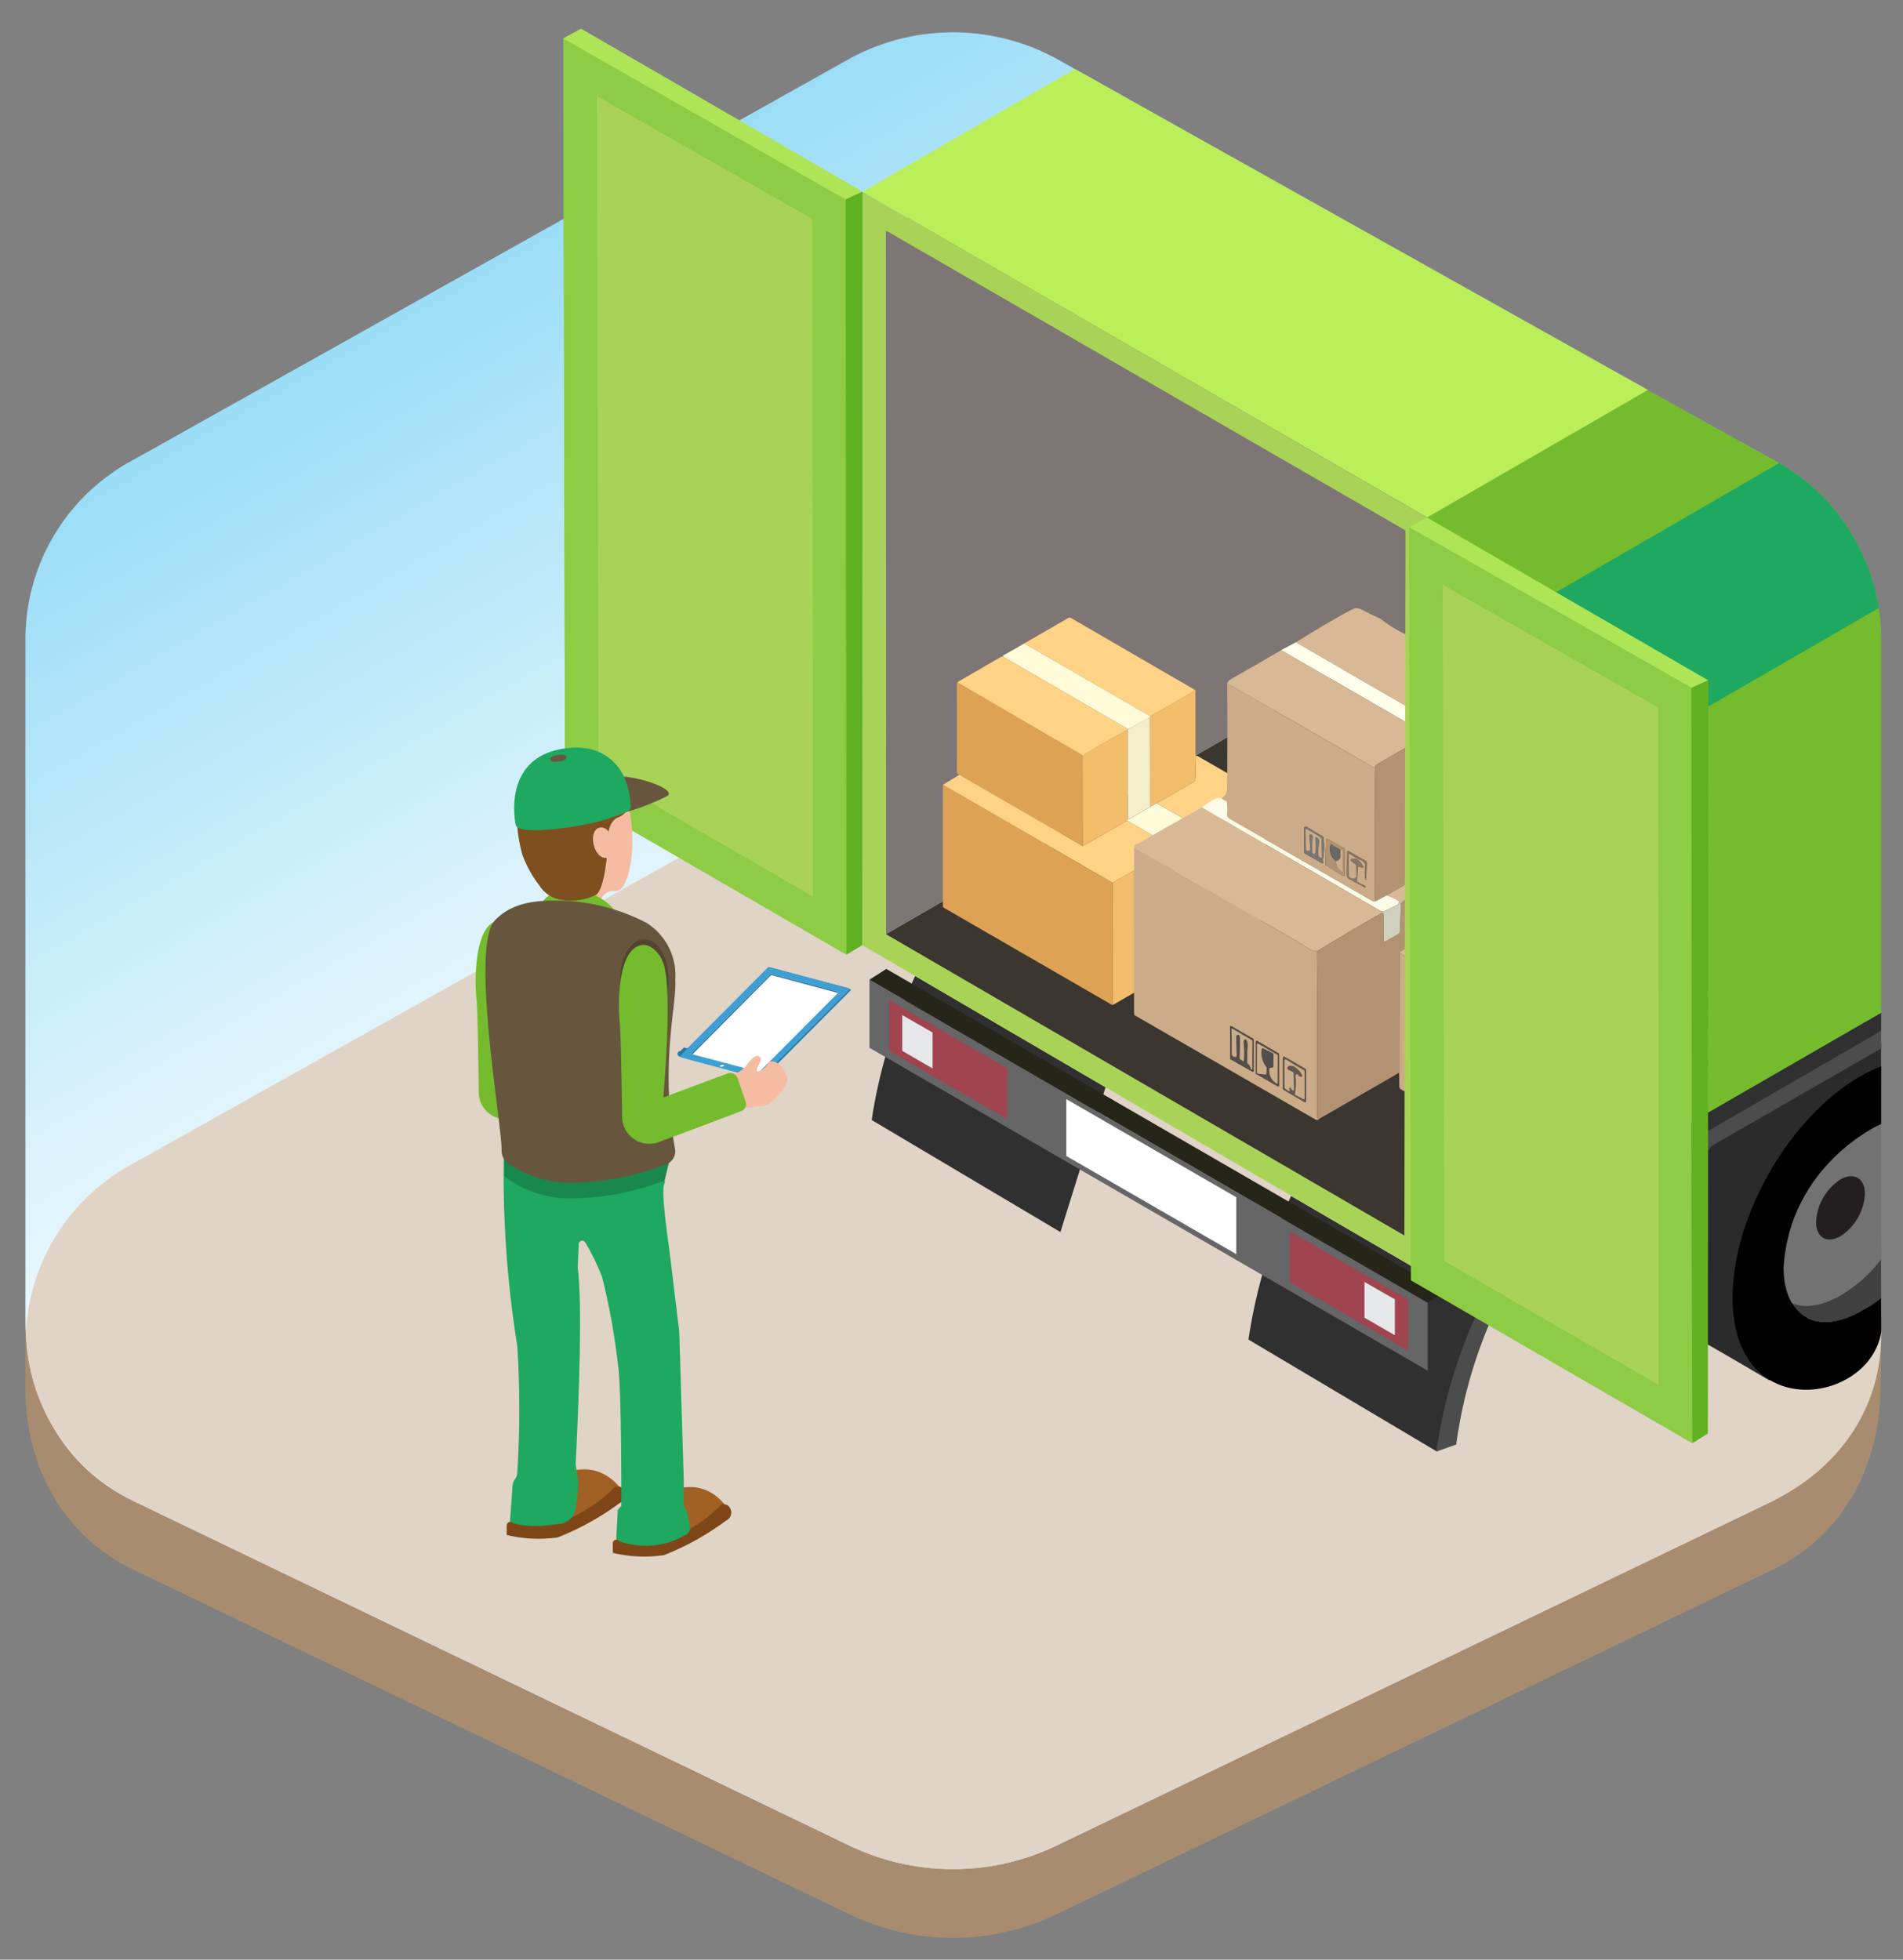 <?xml version="1.0" encoding="UTF-8" standalone="no"?>
<svg
   viewBox="37 34 134 138"
   version="1.1"
   id="svg404"
   sodipodi:docname="hex-forwarder.svg"
   inkscape:version="1.3 (0e150ed6c4, 2023-07-21)"
   inkscape:export-filename="hex-forwarder.png"
   inkscape:export-xdpi="100"
   inkscape:export-ydpi="100"
   xmlns:inkscape="http://www.inkscape.org/namespaces/inkscape"
   xmlns:sodipodi="http://sodipodi.sourceforge.net/DTD/sodipodi-0.dtd"
   xmlns="http://www.w3.org/2000/svg"
   xmlns:svg="http://www.w3.org/2000/svg">
  <rect x="37" y="34" width="134" height="138" fill="#808080" stroke="none"/>
  <defs
     id="defs404" />
  <sodipodi:namedview
     id="namedview404"
     pagecolor="#ffffff"
     bordercolor="#000000"
     borderopacity="0.25"
     inkscape:showpageshadow="2"
     inkscape:pageopacity="0.0"
     inkscape:pagecheckerboard="0"
     inkscape:deskcolor="#d1d1d1"
     showguides="true"
     inkscape:zoom="5.6568543"
     inkscape:cx="97.757512"
     inkscape:cy="89.802561"
     inkscape:window-width="1465"
     inkscape:window-height="952"
     inkscape:window-x="133"
     inkscape:window-y="58"
     inkscape:window-maximized="0"
     inkscape:current-layer="svg404">
    <sodipodi:guide
       position="132.232,66.549"
       orientation="0.5,-0.866"
       id="guide404"
       inkscape:locked="false" />
    <sodipodi:guide
       position="62.36,72.21"
       orientation="0.5,-0.866"
       id="guide405"
       inkscape:label=""
       inkscape:locked="false"
       inkscape:color="rgb(0,134,229)" />
    <sodipodi:guide
       position="62.36,121.78"
       orientation="0.5,-0.866"
       id="guide406"
       inkscape:label=""
       inkscape:locked="false"
       inkscape:color="rgb(0,134,229)" />
    <sodipodi:guide
       position="132.46,92.86"
       orientation="1,0"
       id="guide407"
       inkscape:locked="false" />
  </sodipodi:namedview>
  <style
     id="style1">.cls-1,.cls-2{fill:#3090cf;}.cls-3{fill:#fff;}.cls-4{fill:#a88c6f;}.cls-5{fill:url(#169);}.cls-6{fill:#e0d4c6;} .cls-7{fill:#2b2b2b;} .cls-8{fill:#404041;} .cls-9{fill:#727272;} .cls-10{fill:#231f20;} .cls-11{fill:#303030;} .cls-12{fill:#4c4c4c;}.cls-130{fill:#a9d357;}.cls-131{fill:#d8d7c7;}.cls-132{fill:#a09887;}.cls-133{fill:#a0444f;}.cls-134{fill:#e6e7e8;}.cls-135{fill:#8dcc44;}.cls-136{fill:#aee557;}.cls-137{fill:#61b222;} .cls-177{fill:#7c9c41;}.cls-178{fill:#74bc2e;}.cls-179{fill:#1ea860;} .cls-185{fill:none;}.cls-186{fill:#2d759c;}.cls-187{fill:#3da0d5;}.cls-188{fill:#5d3b16;}.cls-189{fill:#eda536;}.cls-190{fill:#db8e2b;}.cls-191{fill:#f6bca1;}.cls-192{fill:#7e4f1f;}.cls-193{fill:#7e4616;}.cls-194{fill:#a16024;}.cls-195{fill:#18884d;}.cls-196{fill:#67563d;}.cls-197{fill:#524431;}.cls-198{fill:#bbef59;}</style>
  <linearGradient
     id="169"
     x1="73.76"
     y1="50.58"
     x2="134.38"
     y2="155.59"
     gradientUnits="userSpaceOnUse">
    <stop
       offset="0"
       stop-color="#d4eff8"
       id="stop1" />
    <stop
       offset="0"
       stop-color="#9addf7"
       id="stop2" />
    <stop
       offset="0.49"
       stop-color="#fbfdfe"
       id="stop3" />
    <stop
       offset="1"
       stop-color="#fefefe"
       id="stop4" />
  </linearGradient>
  <path
     class="cls-4"
     d="m 169.46,128.443 -0.04,3.337 c -0.065,5.41 -2.59,10.35 -7.58,12.75 l -50.15,24.13 c -4.771,2.405 -10.399,2.405 -15.17,0 l -50.14,-24.13 c -5,-2.4 -7.59,-7.34 -7.59,-12.75 v -4.84 c 0,5.41 2.6,10.35 7.59,12.75 l 50.14,24.13 c 4.772,2.4 10.398,2.4 15.17,0 l 50.15,-24.13 c 3.07,-3.101 3.01,-7.521 7.62,-11.247 z"
     id="path4"
     sodipodi:nodetypes="csccccscccccc" />
  <path
     class="cls-5"
     d="m 111.69,38.3 50.15,28.09 c 4.706,2.505 7.627,7.419 7.58,12.75 l -1.42,51.44 c -0.069,2.491 -1.554,6.56 -6.16,9.11 l -50.15,24.13 c -4.772,2.4 -10.398,2.4 -15.17,0 l -50.14,-24.13 c -5,-2.4 -7.59,-7.34 -7.59,-12.75 v -47.8 c -0.048,-5.333 2.879,-10.249 7.59,-12.75 l 50.14,-28.09 c 2.28,-1.311 4.815,-1.985 7.357,-2.023 2.694,-0.04 5.396,0.634 7.813,2.023 z"
     id="path5"
     sodipodi:nodetypes="cccsccccscccsc" />
  <path
     class="cls-6"
     d="m 169.46,128.328 c -0.111,5.056 -3.085,9.123 -7.62,11.362 l -50.15,24.13 c -4.772,2.4 -10.398,2.4 -15.17,0 l -50.14,-24.13 c -4.54,-2.233 -7.456,-6.812 -7.56,-11.87 0.255,-5.017 3.125,-9.531 7.56,-11.89 l 50.14,-28.09 c 4.696,-2.7 10.474,-2.7 15.17,0 l 50.15,28.09 c 4.389,2.339 6.95,9.557 7.62,11.893 z"
     id="path6"
     sodipodi:nodetypes="cccccccccccc" />
  <path
     class="cls-11"
     d="m 159.524,65.082 -60.164,34.708 39.571,23.144 30.368,-17.521 z"
     id="path12-0"
     style="fill:#3b3630;fill-opacity:1"
     sodipodi:nodetypes="ccccc" />
  <path
     class="cls-7"
     d="m 169.46,107.415 -0.6,-1.385 c -1.65,-1.19 -4.05,-1.14 -6.73,0.4 -5,2.87 -9,9.85 -9,15.59 0,2.9 1,4.94 2.7,5.86 1.7,0.92 5.75,3.32 5.75,3.32 l 7.84,-13.12 z"
     id="path7"
     sodipodi:nodetypes="cccssccc" />
  <path
     class="cls-11"
     d="m 115.918,40.668 -16.558,9.552 0.017,49.56 60.148,-34.698 z"
     id="path12-0-9"
     style="fill:#7e7575;fill-opacity:1"
     sodipodi:nodetypes="ccccc" />
  <path
     class="cls-8"
     d="m 169.42,113.166 c -3.162,2.064 -6.622,6.333 -6.83,10.104 0,3.42 2.4,4.81 5.36,3.1 0.519,-0.305 1.065,-0.562 1.51,-0.968 z"
     id="path8"
     sodipodi:nodetypes="ccccc" />
  <path
     class="cls-9"
     d="m 169.46,112.259 c -0.992,-0.085 -2.023,0.062 -2.86,0.601 -3.164,2.061 -5.156,5.509 -5.36,9.28 0,3.42 2.4,4.8 5.36,3.09 1.098,-0.665 2.096,-1.519 2.86,-2.55 z"
     id="path9"
     sodipodi:nodetypes="cccccc" />
  <path
     d="m 169.46,125.402 c -0.451,0.413 -0.984,0.657 -1.51,0.968 -3,1.7 -5.36,0.32 -5.36,-3.1 0.421,-7.155 6.67,-10.065 6.87,-10.119 v -4.055 c -0.507,0.192 -0.988,0.426 -1.46,0.693 -5,2.88 -9,9.85 -9,15.59 0,8.979 9.645,7.483 10.46,2.443 0.015,-0.832 -0.024,-2.006 -3e-5,-2.422 z"
     id="path10"
     sodipodi:nodetypes="ccccccsccc" />
  <path
     class="cls-10"
     d="M168.32,118.05a3.8,3.8,0,0,1-1.72,3c-.95.54-1.72.1-1.72-1a3.8,3.8,0,0,1,1.72-3C167.55,116.51,168.32,117,168.32,118.05Z"
     id="path11" />
  <path
     class="cls-11"
     d="m 101.436,102.727 c -1.47,3.212 -2.536,6.648 -3.056,10.143 l 13.29,7.89 3.179,-10.194 z"
     id="path12"
     sodipodi:nodetypes="ccccc" />
  <g
     id="g116"
     inkscape:label="cargo"
     transform="matrix(0.071,0,0,0.071,78.695,29.515)">
    <path
       fill="#ffd285"
       d="m 597.108,747.004 q -0.481,1.742 -0.981,2.053 -10.335,6.189 -42.671,24.455 l -124.948,-72.143 43.382,-25.086 q 1.652,-0.961 3.305,0 z"
       id="path99"
       style="stroke-width:1.001" />
    <path
       fill="#fffbd8"
       d="m 428.508,701.369 124.948,72.143 q -0.731,2.884 -0.31,0.991 l -20.429,11.346 a 1.482,1.442 29.1 0 1 -0.741,0.2 l -0.921,0.02 -123.717,-71.792 q 0.3,-1.031 0.771,-1.292 10.685,-5.838 20.399,-11.617 z"
       id="path100"
       style="stroke-width:1.001" />
    <path
       fill="#ffd285"
       d="m 407.337,714.277 123.717,71.792 q 0.25,1.072 0.07,2.073 0.04,-0.761 -0.541,-0.901 -0.34,-0.08 -0.841,0.2 -21.981,12.408 -43.272,25.026 l -124.167,-72.323 q 0.401,-0.681 1.342,-1.222 32.416,-18.927 41.549,-24.104 0.751,-0.421 2.143,-0.541 z"
       id="path101"
       style="stroke-width:1.001" />
    <path
       fill="#dda254"
       d="m 362.303,740.144 124.167,72.323 0.04,89.758 -122.305,-70.611 q -2.443,-0.991 -2.443,-2.694 -0.01,-43.833 -0.11,-87.665 0,-0.401 0.18,-0.631 0.17,-0.22 0.471,-0.481 z"
       id="path102"
       style="stroke-width:1.001" />
    <path
       fill="#f4bd6b"
       d="m 597.108,747.004 q 1.242,0.35 1.242,1.552 0.05,30.984 0.02,61.958 c 0,0.831 0.34,1.682 0.661,2.403 q -1.052,1.362 -0.951,2.994 0.601,10.385 0.05,20.439 a 2.654,2.654 0 0 1 -1.332,2.173 l -36.963,21.3 -6.479,3.695 -0.21,-89.017 q -0.421,1.893 0.31,-0.991 32.336,-18.266 42.671,-24.455 0.501,-0.31 0.981,-2.053 z"
       id="path103"
       style="stroke-width:1.001" />
    <path
       fill="#f2eecb"
       d="m 553.145,774.503 0.21,89.017 q -8.672,4.917 -18.566,10.825 c -1.222,0.721 -2.504,0.821 -3.705,1.552 l 0.04,-87.755 q 0.18,-1.001 -0.07,-2.073 l 0.921,-0.02 a 1.482,1.442 29.1 0 0 0.741,-0.2 z"
       id="path104"
       style="stroke-width:1.001" />
    <path
       fill="#f4bd6b"
       d="m 531.124,788.142 -0.04,87.755 -0.431,1.182 -44.143,25.146 -0.04,-89.758 q 21.29,-12.618 43.272,-25.026 0.501,-0.28 0.841,-0.2 0.581,0.14 0.541,0.901 z"
       id="path105"
       style="stroke-width:1.001" />
    <path
       fill="#ffd285"
       d="m 599.031,812.918 q 0.991,-0.18 1.322,0.01 42.491,24.385 64.402,37.173 0.761,0.451 1.492,1.332 c -0.801,0.701 -1.132,1.442 -2.063,1.963 q -27.76,15.722 -55.319,31.815 -0.681,0.401 -2.373,2.103 -0.31,-0.901 -0.751,-1.162 -15.212,-8.923 -45.906,-26.328 l 36.963,-21.3 a 2.654,2.654 0 0 0 1.332,-2.173 q 0.551,-10.054 -0.05,-20.439 -0.1,-1.632 0.951,-2.994 z"
       id="path106"
       style="stroke-width:1.001" />
    <path
       fill="#ffd285"
       d="m 364.206,831.614 122.305,70.611 44.143,-25.146 45.815,26.458 0.08,0.961 q -0.761,-0.361 -1.222,0.05 -0.741,0.641 -0.741,0.641 l -58.463,33.578 -168.25,-97.219 z"
       id="path107"
       style="stroke-width:1.001" />
    <path
       fill="#dda254"
       d="m 347.873,841.549 168.25,97.219 q 0.11,72.954 -0.12,96.448 -0.14,14.821 0.701,24.535 -0.21,0.07 -0.801,0.04 -0.381,-0.02 -0.741,-0.22 -82.598,-47.718 -166.207,-95.987 a 2.223,2.203 15.1 0 1 -1.112,-1.913 z"
       id="path108"
       style="stroke-width:1.001" />
    <path
       fill="#f4bd6b"
       d="m 666.247,851.433 q 0.511,0.381 0.511,0.771 -0.06,60.096 0.03,119.741 a 2.033,2.043 74.9 0 1 -1.021,1.763 l -59.515,34.359 -0.01,-120.091 q -0.16,-0.09 0.25,-0.661 1.692,-1.702 2.373,-2.103 27.559,-16.093 55.319,-31.815 c 0.931,-0.521 1.262,-1.262 2.063,-1.963 z"
       id="path109"
       style="stroke-width:1.001" />
    <path
       fill="#fffbd8"
       d="m 559.835,859.825 q 30.694,17.405 45.906,26.328 0.441,0.26 0.751,1.162 -0.411,0.571 -0.25,0.661 c -0.751,-0.16 -1.212,-0.28 -1.923,0.11 q -13.259,7.35 -26.298,15.102 -0.411,0.25 -0.891,0.2 -0.361,-0.03 -0.661,0.15 l -45.815,-26.458 0.431,-1.182 c 1.202,-0.731 2.484,-0.831 3.705,-1.552 q 9.894,-5.908 18.566,-10.825 z"
       id="path110"
       style="stroke-width:1.001" />
    <path
       fill="#f2eecb"
       d="m 606.241,887.975 0.01,120.091 -29.222,16.824 q -0.521,-1.702 -0.521,-2.954 0.23,-58.734 0.04,-117.438 l -0.08,-0.961 q 0.3,-0.18 0.661,-0.15 0.481,0.05 0.891,-0.2 13.039,-7.751 26.298,-15.102 c 0.711,-0.391 1.172,-0.27 1.923,-0.11 z"
       id="path111"
       style="stroke-width:1.001" />
    <path
       fill="#f4bd6b"
       d="m 576.549,904.498 q 0.19,58.704 -0.04,117.438 0,1.252 0.521,2.954 l -60.326,34.86 q -0.841,-9.714 -0.701,-24.535 0.23,-23.494 0.12,-96.448 l 58.463,-33.578 q 0,0 0.741,-0.641 0.461,-0.411 1.222,-0.05 z"
       id="path112"
       style="stroke-width:1.001" />
  </g>
  <g
     id="g2-4"
     inkscape:label="4boxes"
     transform="matrix(0.131,0,0,0.131,62.289,-8.634)">
    <path
       fill="#d9b895"
       d="m 544.551,655.979 4.6,2.2 q 7,5.47 14.52,8.76 0.14,0.06 0.24,-0.06 0.24,-0.28 0.05,-0.21 l 0.12,0.41 q 0.11,0.38 0.45,0.57 10.91,6.2 21.8,12.57 c 2,1.17 3.04,1.04 4.86,-0.22 a 0.93,0.93 0 0 1 0.98,-0.03 l 97.37,56.23 q -1.22,-0.48 -1.65,0.67 -0.18,0.49 -0.64,0.75 -18.85,10.85 -37.65,21.78 -0.93,0.54 -1.23,1.47 -0.16,-1.06 -0.68,-1.18 l -32.18,-18.49 0.05,-42.16 q 0.01,-2.25 -1.93,-1.12 -14.84,8.63 -30.59,17.71 c -0.6,0.35 -0.89,0.95 -1.04,1.57 l -0.25,-1.27 -78.29,-45.19 q 21.58,-13.35 31.17,-18.12 c 2.61,-1.3 7.24,2.35 9.92,3.36 z"
       id="path306-9" />
    <path
       fill="#fefeeb"
       d="m 503.461,670.739 78.29,45.19 q -2.93,2.95 -7.43,4.48 l -78.71,-45.47 z"
       id="path310-7" />
    <path
       fill="#d9b895"
       d="m 495.611,674.939 78.71,45.47 q 0.06,0.74 0.25,0.72 -0.78,-0.18 -1.2,0.06 -13.2,7.49 -26.28,15.17 -0.98,0.57 -1.13,2.03 l -79.39,-45.73 q 0.89,-1.48 2.11,-2.17 13.73,-7.79 26.93,-15.55 z"
       id="path312-7" />
    <path
       fill="#ccab88"
       d="m 466.571,692.659 79.39,45.73 0.16,70.5 q 0,0.54 0.53,0.64 0.31,0.06 0.69,-0.05 c -0.8,0.6 -1.81,0.8 -2.76,0.25 q -37.56,-21.64 -75.16,-43.2 c -1.9,-1.09 -3.06,-1.46 -2.9,-3.62 q 0.23,-2.96 -0.03,-5.97 -0.05,-0.52 -0.5,-0.77 l -2.53,-1.42 q 3.04,-2.11 3.07,-5.34 0.27,-28.11 0.04,-56.75 z m 51.5,94.58 q 1,-5.64 0.23,-11.52 -0.06,-0.49 -0.49,-0.74 l -8.49,-5.07 a 0.93,0.93 0 0 0 -1.41,0.81 l 0.1,12.77 a 0.91,0.91 0 0 0 0.46,0.79 l 8.81,5.05 q 1.12,0.64 0.89,-0.63 l -0.1,-0.58 q -0.08,-0.44 0,-0.88 z m 10.9,9.06 a 0.52,0.52 0 0 0 0.8,-0.44 l 0.12,-13.85 a 0.52,0.52 0 0 0 -0.27,-0.46 l -9.1,-5.13 a 0.52,0.52 0 0 0 -0.77,0.45 l -0.31,13.18 a 0.52,0.52 0 0 0 0.24,0.46 z m 8.09,-8.43 q -0.4,-0.48 -0.02,-0.49 2.55,0.37 3.66,2.57 0.23,0.45 0.14,0.95 -0.67,3.71 0.11,7.41 a 0.2,0.2 0 0 0 0.39,-0.03 l 0.25,-8.78 a 1.68,1.68 0 0 0 -0.85,-1.51 l -8.88,-5 a 0.5,0.5 0 0 0 -0.75,0.43 l -0.17,12.6 a 2.02,2.02 0 0 0 1.05,1.79 l 8.56,4.7 a 0.24,0.24 0 0 0 0.33,-0.1 q 0.06,-0.13 0.12,-0.25 0.11,-0.25 -0.13,-0.37 l -3.93,-2.03 q -0.52,-0.26 -0.5,-0.85 l 0.3,-7.16 a 0.48,0.48 0 0 1 0.61,-0.44 l 1.99,0.57 q 0.7,0.2 0.4,-0.46 -0.93,-2.02 -2.68,-3.55 z"
       id="path313-4" />
    <path
       fill="#b39273"
       d="m 615.511,741.199 0.07,10.6 0.08,16.61 a 3.23,3.24 74.8 0 1 -1.62,2.82 l -61.84,35.52 -4.86,2.73 q -0.38,0.11 -0.69,0.05 -0.53,-0.1 -0.53,-0.64 l -0.16,-70.5 q 0.15,-1.46 1.13,-2.03 13.08,-7.68 26.28,-15.17 0.42,-0.24 1.2,-0.06 l 0.17,11.5 a 0.74,0.73 75.5 0 0 1.08,0.64 l 5.49,-2.93 a 1.58,1.58 0 0 0 0.84,-1.41 l -0.15,-11.73 c 0.15,-0.62 0.44,-1.22 1.04,-1.57 q 15.75,-9.08 30.59,-17.71 1.94,-1.13 1.93,1.12 z"
       id="path314-0" />
    <path
       fill="#cfcdb8"
       d="m 581.751,715.929 0.25,1.27 0.15,11.73 a 1.58,1.58 0 0 1 -0.84,1.41 l -5.49,2.93 a 0.74,0.73 75.5 0 1 -1.08,-0.64 l -0.17,-11.5 q -0.19,0.02 -0.25,-0.72 4.5,-1.53 7.43,-4.48 z"
       id="path318-2" />
    <path
       fill="#b39273"
       d="m 689.541,736.199 0.07,90.78 a 0.88,0.87 75.3 0 1 -0.44,0.76 l -3.1,1.79 q -0.21,0.1 -0.45,0.1 -0.2,0.01 -0.42,-0.12 -27.95,-16.22 -56,-32.41 -0.43,-0.26 -0.87,0 l -24.28,14.07 a 0.75,0.75 0 0 1 -1.13,-0.66 l 0.29,-22.55 a 3.44,3.45 75.3 0 1 1.71,-2.92 l 33.63,-19.44 q 0.66,1.41 0.67,2.06 0.07,6.88 0.05,13.6 a 0.41,0.42 75.2 0 0 0.62,0.36 l 8.03,-4.52 a 0.84,0.84 0 0 0 0.44,-0.74 l 0.01,-15.49 q 0.3,-0.93 1.23,-1.47 18.8,-10.93 37.65,-21.78 0.46,-0.26 0.64,-0.75 0.43,-1.15 1.65,-0.67 z"
       id="path319-7" />
    <path
       fill="#fefeeb"
       d="m 615.511,741.199 32.18,18.49 q 0.05,0.16 0.06,0.32 0.04,0.37 -0.28,0.54 l -8.63,4.81 -23.26,-13.56 z"
       id="path320-4" />
    <path
       fill="#d9b895"
       d="m 615.581,751.799 23.26,13.56 q -0.2,-0.45 -0.29,0.24 l -33.63,19.44 a 3.44,3.45 75.3 0 0 -1.71,2.92 l -0.29,22.55 a 0.75,0.75 0 0 0 1.13,0.66 l 24.28,-14.07 q 0.44,-0.26 0.87,0 28.05,16.19 56,32.41 0.22,0.13 0.42,0.12 0.24,0 0.45,-0.1 0.03,0.12 0.06,0.24 0.04,0.17 0.18,0.26 l 20.81,12.04 q 0.27,0.15 0.39,0.43 l 0.17,0.37 q -0.7,-0.25 -1.14,0.11 -0.27,0.23 -0.35,0.27 -15.18,8.85 -30.46,17.53 -1.04,0.59 -1.25,1.92 -0.13,-0.86 -0.85,-1.49 l -78.4,-45.13 q 4.72,-2.39 5.76,-3.31 c 1.12,-0.99 0.45,-3.09 0.44,-4.11 q -0.12,-10.69 0.02,-21.32 a 0.47,0.47 0 0 0 -0.7,-0.42 q -19.47,11.26 -39.06,22.67 c -0.67,0.39 -1.27,1.19 -1.74,1.77 q -0.39,0.11 -0.82,-1.22 -3.35,-2.47 -6.93,-3.39 l 61.84,-35.52 a 3.23,3.24 74.8 0 0 1.62,-2.82 z"
       id="path321-2" />
    <path
       fill="#fdfbe7"
       d="m 463.461,754.749 2.53,1.42 q 0.45,0.25 0.5,0.77 0.26,3.01 0.03,5.97 c -0.16,2.16 1,2.53 2.9,3.62 q 37.6,21.56 75.16,43.2 c 0.95,0.55 1.96,0.35 2.76,-0.25 l 4.86,-2.73 q 3.58,0.92 6.93,3.39 l -0.42,1.02 a 1.29,1.29 0 0 1 -0.61,0.67 q -3.6,1.77 -7.2,3.55 -0.63,0.31 -1.91,-0.25 l -96.06,-55.68 q 2.61,-2.1 7.33,-4.66 1.87,-1.01 3.2,-0.04 z"
       id="path322-1" />
    <path
       fill="#d9b895"
       d="m 452.931,759.449 96.06,55.68 q 0.23,0.57 1.65,1.29 c -0.89,0.1 -1.32,0.01 -2.07,0.43 q -17.35,9.87 -33.81,20.03 -2.54,-0.25 -5.46,-2.16 -3.85,-2.51 -3.95,-2.57 -44.23,-25.61 -88.83,-51.14 0.02,-1.33 1.23,-1.82 1.56,-0.63 1.62,-0.67 c 11.13,-6.48 22.38,-12.7 33.56,-19.07 z"
       id="path323-9" />
    <path
       fill="#cfcdb8"
       d="m 647.691,759.689 q 0.52,0.12 0.68,1.18 l -0.01,15.49 a 0.84,0.84 0 0 1 -0.44,0.74 l -8.03,4.52 a 0.41,0.42 75.2 0 1 -0.62,-0.36 q 0.02,-6.72 -0.05,-13.6 -0.01,-0.65 -0.67,-2.06 0.09,-0.69 0.29,-0.24 l 8.63,-4.81 q 0.32,-0.17 0.28,-0.54 -0.01,-0.16 -0.06,-0.32 z"
       id="path324-4" />
    <path
       fill="#ccab88"
       d="m 416.521,781.009 q 44.6,25.53 88.83,51.14 0.1,0.06 3.95,2.57 2.92,1.91 5.46,2.16 0.22,29.76 0.23,88.78 0,1.4 1.33,1.07 c -0.8,0.79 -1.49,0.97 -2.53,0.37 q -48.36,-27.92 -96.75,-55.79 -0.43,-0.25 -0.45,-0.75 l -0.06,-2.21 z m 52.3,96.02 a 0.46,0.46 0 0 0 -0.69,0.4 l 0.15,17.07 a 0.46,0.46 0 0 0 0.23,0.39 l 11.68,6.67 a 0.46,0.46 0 0 0 0.69,-0.4 l -0.01,-16.87 a 0.46,0.46 0 0 0 -0.23,-0.39 z m 25.6,15.04 a 0.45,0.45 0 0 0 -0.22,-0.39 l -11.55,-6.71 a 0.45,0.45 0 0 0 -0.68,0.39 l 0.01,17.02 a 0.45,0.45 0 0 0 0.23,0.39 l 11.57,6.64 a 0.45,0.45 0 0 0 0.68,-0.39 z m 13.75,25.81 a 0.59,0.59 0 0 0 0.89,-0.51 l 0.02,-16.73 a 0.59,0.59 0 0 0 -0.29,-0.51 l -11.34,-6.57 a 0.59,0.59 0 0 0 -0.89,0.51 l 0.01,16.65 a 0.59,0.59 0 0 0 0.29,0.51 z"
       id="path325-0" />
    <path
       fill="#b39273"
       d="m 595.231,816.079 -7.11,4.4 -28.47,16.48 q -0.25,0.14 -0.29,0.43 -0.04,0.38 -0.18,0.29 l -0.12,64.39 -42.74,24.66 q -1.33,0.33 -1.33,-1.07 -0.01,-59.02 -0.23,-88.78 16.46,-10.16 33.81,-20.03 c 0.75,-0.42 1.18,-0.33 2.07,-0.43 l 0.09,14.54 a 0.61,0.61 0 0 0 0.91,0.53 l 6.76,-3.87 a 2.04,2.02 76.2 0 0 1.01,-1.69 l 0.54,-14.57 c 0.47,-0.58 1.07,-1.38 1.74,-1.77 q 19.59,-11.41 39.06,-22.67 a 0.47,0.47 0 0 1 0.7,0.42 q -0.14,10.63 -0.02,21.32 c 0.01,1.02 0.68,3.12 -0.44,4.11 q -1.04,0.92 -5.76,3.31 z"
       id="path326-7" />
    <path
       fill="#d1d0be"
       d="m 559.131,810.139 q 0.43,1.33 0.82,1.22 l -0.54,14.57 a 2.04,2.02 76.2 0 1 -1.01,1.69 l -6.76,3.87 a 0.61,0.61 0 0 1 -0.91,-0.53 l -0.09,-14.54 q -1.42,-0.72 -1.65,-1.29 1.28,0.56 1.91,0.25 3.6,-1.78 7.2,-3.55 a 1.29,1.29 0 0 0 0.61,-0.67 z"
       id="path327-1" />
    <path
       fill="#fefeeb"
       d="m 595.231,816.079 78.4,45.13 q 0.39,0.66 -0.47,1.26 -4.16,2.89 -7.57,2.81 l -77.47,-44.8 z"
       id="path328" />
    <path
       fill="#d9b895"
       d="m 588.121,820.479 77.47,44.8 0.99,1.36 c -1.02,-0.06 -1.13,0.14 -1.74,0.49 q -18.39,10.52 -25.34,14.63 -0.98,0.58 -1.36,1.92 l -78.96,-46 q 0.14,0.09 0.18,-0.29 0.04,-0.29 0.29,-0.43 z"
       id="path329" />
    <path
       fill="#ccab88"
       d="m 559.181,837.679 78.96,46 q 0.21,33.53 0.25,67.65 0,0.63 -0.2,2.15 -0.24,1.88 0.63,2.17 c -0.68,0.04 -1.25,0.12 -1.88,-0.24 q -38.47,-22.22 -77.04,-44.45 a 1.54,1.57 14.5 0 1 -0.77,-1.33 l -0.07,-7.56 z m 41.35,78.34 -0.01,13.02 q 4.63,3.66 9.61,5.63 0.78,0.31 0.42,-0.45 -0.68,-1.41 -1.86,-2.42 a 1.4,1.38 18.1 0 1 -0.48,-0.93 q -0.25,-3.11 0.1,-6.16 c 0.17,-1.54 -0.38,-2.65 -0.72,-4.09 q 0.04,-0.54 0.42,-0.42 1.03,0.35 1.95,1.2 a 0.32,0.32 0 0 0 0.53,-0.27 q -0.05,-0.45 -0.4,-0.67 -4.17,-2.7 -8.55,-5.12 -0.47,-0.26 -0.81,0.15 -0.18,0.23 -0.2,0.53 z m 18.53,24.09 q 1.35,1.37 2.65,1.31 0.53,-0.02 0.52,-0.56 l -0.21,-12.78 a 1.13,1.12 14.6 0 0 -0.57,-0.96 l -8.3,-4.77 q -0.31,-0.36 -0.71,-0.49 -0.52,-0.16 -0.52,0.38 l -0.05,12.84 a 1.71,1.71 0 0 0 0.87,1.49 z m 14.655,-5.782 a 0.26,0.26 0 0 0 -0.093,-0.356 l -9.039,-5.303 a 0.26,0.26 0 0 0 -0.356,0.093 l -0.182,0.31 a 0.26,0.26 0 0 0 0.093,0.356 l 9.039,5.303 a 0.26,0.26 0 0 0 0.356,-0.093 z m -5.315,1.272 -0.36,6.12 q -0.04,0.57 -0.56,0.82 -1.5,0.7 -2.91,-0.16 -0.54,-0.33 -0.54,0.31 0,0.48 0.57,0.81 4.12,2.41 8.31,4.71 a 0.4,0.4 0 0 0 0.59,-0.33 q 0.04,-0.78 -0.65,-0.98 -2.12,-0.64 -3.87,-2.06 -0.39,-0.32 -0.28,-0.81 0.66,-3.03 0.29,-6.62 -0.11,-1.05 1.15,-0.99 0.7,0.72 1.48,0.71 0.55,-0.01 0.33,-0.52 -1.72,-3.99 -6.06,-3.99 a 0.5,0.5 0 0 0 -0.43,0.76 q 0.91,1.49 2.94,2.22 z"
       id="path330" />
    <path
       fill="#b39273"
       d="m 707.681,842.869 0.28,71.77 a 1.97,1.98 75 0 1 -0.99,1.71 l -68.15,39.3 q -0.87,-0.29 -0.63,-2.17 0.2,-1.52 0.2,-2.15 -0.04,-34.12 -0.25,-67.65 0.38,-1.34 1.36,-1.92 6.95,-4.11 25.34,-14.63 c 0.61,-0.35 0.72,-0.55 1.74,-0.49 l 0.64,11.57 a 0.67,0.67 0 0 0 0.99,0.56 l 5.44,-2.96 a 1.51,1.48 76.1 0 0 0.78,-1.32 l 0.05,-11.79 q 0.21,-1.33 1.25,-1.92 15.28,-8.68 30.46,-17.53 0.08,-0.04 0.35,-0.27 0.44,-0.36 1.14,-0.11 z"
       id="path331" />
    <path
       fill="#cfcdb8"
       d="m 673.631,861.209 q 0.72,0.63 0.85,1.49 l -0.05,11.79 a 1.51,1.48 76.1 0 1 -0.78,1.32 l -5.44,2.96 a 0.67,0.67 0 0 1 -0.99,-0.56 l -0.64,-11.57 -0.99,-1.36 q 3.41,0.08 7.57,-2.81 0.86,-0.6 0.47,-1.26 z"
       id="path332" />
    <g
       id="g590"
       transform="translate(-386.119,-14.841)">
      <path
         fill="#787773"
         d="m 904.19,802.96 0.1,0.58 q 0.23,1.27 -0.89,0.63 l -8.81,-5.05 a 0.91,0.91 0 0 1 -0.46,-0.79 l -0.1,-12.77 a 0.93,0.93 0 0 1 1.41,-0.81 l 8.49,5.07 q 0.43,0.25 0.49,0.74 0.77,5.88 -0.23,11.52 -0.08,0.44 0,0.88 z m -5.74,-13.63 c 0.17,0.41 0.28,0.99 0.22,1.45 q -0.51,3.75 -0.15,7.91 a 0.79,0.79 0 0 0 1.56,0.05 q 0.46,-3.16 0.12,-7 -0.25,-2.88 1.77,-0.11 a 1.36,1.34 -58.3 0 1 0.23,1 q -0.61,3.66 -0.53,6.87 0.04,1.58 1.57,1.93 a 0.37,0.37 0 0 0 0.46,-0.37 l -0.21,-9.12 a 2.29,2.29 0 0 0 -1.1,-1.9 l -6.71,-4.02 a 0.59,0.59 0 0 0 -0.89,0.52 l 0.19,10.41 a 0.75,0.74 87.8 0 0 0.78,0.73 l 0.77,-0.04 q 0.89,-0.04 0.83,-0.93 l -0.45,-7.02 a 0.8,0.8 0 0 1 1.54,-0.36 z"
         id="path587" />
      <path
         fill="#b09275"
         d="m 915.09,811.14 -9.29,-5.79 a 0.52,0.52 0 0 1 -0.24,-0.46 l 0.31,-13.18 a 0.52,0.52 0 0 1 0.77,-0.45 l 9.1,5.13 a 0.52,0.52 0 0 1 0.27,0.46 l -0.12,13.85 a 0.52,0.52 0 0 1 -0.8,0.44 z m -3.92,-7.95 q -0.19,3.64 3.44,5.99 0.21,0.14 0.22,-0.11 l 0.28,-11.15 a 0.7,0.67 -71.3 0 0 -0.27,-0.57 q -1.03,-0.79 -1.33,-0.28 l -4.79,-2.77 q -0.42,-0.24 -0.51,0.23 -1.08,5.47 2.96,8.66 z"
         id="path588" />
      <path
         fill="#867663"
         d="m 923.16,802.22 -4.55,-2.81 q -0.5,-0.31 -0.5,0.27 l -0.14,11.06 a 1.17,1.13 27.4 0 0 0.25,0.74 q 1.44,1.82 3.52,0.6 0.42,-0.24 0.41,-0.73 l -0.12,-5.55 q -0.01,-0.6 -0.5,-0.96 l -2.19,-1.63 a 0.67,0.67 0 0 1 0.16,-1.16 q 2.01,-0.76 3.68,0.66 1.75,1.53 2.68,3.55 0.3,0.66 -0.4,0.46 l -1.99,-0.57 a 0.48,0.48 0 0 0 -0.61,0.44 l -0.3,7.16 q -0.02,0.59 0.5,0.85 l 3.93,2.03 q 0.24,0.12 0.13,0.37 -0.06,0.12 -0.12,0.25 a 0.24,0.24 0 0 1 -0.33,0.1 l -8.56,-4.7 a 2.02,2.02 0 0 1 -1.05,-1.79 l 0.17,-12.6 a 0.5,0.5 0 0 1 0.75,-0.43 l 8.88,5 a 1.68,1.68 0 0 1 0.85,1.51 l -0.25,8.78 a 0.2,0.2 0 0 1 -0.39,0.03 q -0.78,-3.7 -0.11,-7.41 0.09,-0.5 -0.14,-0.95 -1.11,-2.2 -3.66,-2.57 z"
         id="path589" />
      <path
         fill="#caac8a"
         d="m 923.16,802.22 q -0.38,0.01 0.02,0.49 -1.67,-1.42 -3.68,-0.66 a 0.67,0.67 0 0 0 -0.16,1.16 l 2.19,1.63 q 0.49,0.36 0.5,0.96 l 0.12,5.55 q 0.01,0.49 -0.41,0.73 -2.08,1.22 -3.52,-0.6 a 1.17,1.13 27.4 0 1 -0.25,-0.74 l 0.14,-11.06 q 0,-0.58 0.5,-0.27 z"
         id="path590" />
    </g>
    <path
       fill="#ccab88"
       d="m 512.331,774.489 a 0.8,0.8 0 0 0 -1.54,0.36 l 0.45,7.02 q 0.06,0.89 -0.83,0.93 l -0.77,0.04 a 0.75,0.74 87.8 0 1 -0.78,-0.73 l -0.19,-10.41 a 0.59,0.59 0 0 1 0.89,-0.52 l 6.71,4.02 a 2.29,2.29 0 0 1 1.1,1.9 l 0.21,9.12 a 0.37,0.37 0 0 1 -0.46,0.37 q -1.53,-0.35 -1.57,-1.93 -0.08,-3.21 0.53,-6.87 a 1.34,1.36 31.7 0 0 -0.23,-1 q -2.02,-2.77 -1.77,0.11 0.34,3.84 -0.12,7 a 0.79,0.79 0 0 1 -1.56,-0.05 q -0.36,-4.16 0.15,-7.91 c 0.06,-0.46 -0.05,-1.04 -0.22,-1.45 z"
       id="path591" />
    <g
       id="g593"
       transform="translate(-386.119,-14.841)">
      <path
         fill="#6a6864"
         d="m 913.51,797.07 c 0.1,2.45 0.83,5.37 -2.34,6.12 q -4.04,-3.19 -2.96,-8.66 0.09,-0.47 0.51,-0.23 z"
         id="path592" />
      <path
         fill="#caac8a"
         d="m 911.17,803.19 c 3.17,-0.75 2.44,-3.67 2.34,-6.12 q 0.3,-0.51 1.33,0.28 a 0.7,0.67 -71.3 0 1 0.27,0.57 l -0.28,11.15 q -0.01,0.25 -0.22,0.11 -3.63,-2.35 -3.44,-5.99 z"
         id="path593" />
    </g>
    <g
       id="g596"
       transform="translate(-386.119,-14.841)">
      <path
         fill="#534e4b"
         d="m 854.94,891.87 11.82,6.87 a 0.46,0.46 0 0 1 0.23,0.39 l 0.01,16.87 a 0.46,0.46 0 0 1 -0.69,0.4 l -11.68,-6.67 a 0.46,0.46 0 0 1 -0.23,-0.39 l -0.15,-17.07 a 0.46,0.46 0 0 1 0.69,-0.4 z m 3.36,4.74 q 1.17,-0.29 1.22,1.47 0.17,5.39 -0.18,10.81 -0.04,0.59 0.46,0.9 l 1.34,0.84 q 0.5,0.32 0.55,-0.27 0.36,-4.83 -0.12,-9.62 -0.09,-0.94 0.43,-1.51 a 0.67,0.67 0 0 1 1.09,0.15 c 1.18,2.36 0.42,4.51 0.41,6.53 q -0.02,2.66 -0.03,5.34 -0.01,0.53 0.4,0.87 1.3,1.07 1.42,2.84 0.01,0.17 0.17,0.16 0.14,0 0.29,0.03 0.49,0.09 0.49,-0.4 l 0.04,-14.55 q 0,-0.65 -0.56,-0.99 l -10.07,-5.91 q -0.64,-0.37 -0.62,0.37 0.17,6.4 0.12,12.82 c -0.02,1.36 0.67,2.09 2.02,1.96 q 0.67,-0.07 0.65,-0.75 l -0.26,-10.11 a 0.99,0.99 0 0 1 0.74,-0.98 z"
         id="path594" />
      <path
         fill="#534e4b"
         d="m 880.54,906.91 0.04,16.95 a 0.45,0.45 0 0 1 -0.68,0.39 l -11.57,-6.64 a 0.45,0.45 0 0 1 -0.23,-0.39 l -0.01,-17.02 a 0.45,0.45 0 0 1 0.68,-0.39 l 11.55,6.71 a 0.45,0.45 0 0 1 0.22,0.39 z m -8.5,-3.09 5.04,2.52 a 0.96,0.95 13.8 0 1 0.53,0.87 l -0.08,6.26 a 0.78,0.78 0 0 1 -0.75,0.77 l -0.8,0.03 q -0.57,0.02 -0.62,0.59 -0.44,4.89 3.59,7.72 0.91,0.64 0.91,-0.47 l 0.08,-14.2 q 0,-0.51 -0.44,-0.77 l -10.14,-5.85 a 0.42,0.42 0 0 0 -0.63,0.36 l -0.07,14.97 a 0.91,0.9 3.2 0 0 0.81,0.9 l 3.68,0.39 q 0.62,0.07 0.65,-0.56 l 0.14,-2.65 q 0.02,-0.55 -0.31,-0.98 -3.17,-4.18 -2.32,-9.53 0.11,-0.68 0.73,-0.37 z"
         id="path595" />
      <path
         fill="#60574d"
         d="m 894.29,932.72 -11.31,-6.65 a 0.59,0.59 0 0 1 -0.29,-0.51 l -0.01,-16.65 a 0.59,0.59 0 0 1 0.89,-0.51 l 11.34,6.57 a 0.59,0.59 0 0 1 0.29,0.51 l -0.02,16.73 a 0.59,0.59 0 0 1 -0.89,0.51 z m -5.81,-19.12 q 3.06,1.62 4.52,4.8 0.24,0.54 -0.34,0.63 -1.14,0.18 -1.7,-0.85 a 0.81,0.81 0 0 0 -1.52,0.48 q 0.53,4.77 -0.32,9.49 -0.1,0.57 0.41,0.84 l 4.04,2.17 a 0.52,0.52 0 0 0 0.77,-0.45 l -0.02,-14.37 q 0,-0.59 -0.51,-0.88 l -4.75,-2.72 -4.53,-2.85 a 0.72,0.72 0 0 0 -1.1,0.61 l 0.07,14.28 q 0,0.43 0.34,0.69 l 1.8,1.35 a 0.48,0.48 0 0 0 0.75,-0.51 l -0.24,-0.84 a 0.36,0.36 0 0 1 0.64,-0.32 l 0.92,1.22 a 0.5,0.5 0 0 0 0.9,-0.31 l -0.11,-8.79 a 0.84,0.83 13.1 0 0 -0.47,-0.75 l -2.34,-1.14 a 1.1,1.1 0 0 1 0.22,-2.05 q 1.11,-0.28 2.57,0.27 z"
         id="path596" />
    </g>
    <g
       id="g605"
       transform="translate(-386.119,-14.841)">
      <path
         fill="#77695a"
         d="m 994.13,935.04 -7.48,-4.18 q 0.02,-0.3 0.2,-0.53 0.34,-0.41 0.81,-0.15 4.38,2.42 8.55,5.12 0.35,0.22 0.4,0.67 a 0.32,0.32 0 0 1 -0.53,0.27 q -0.92,-0.85 -1.95,-1.2 z"
         id="path597" />
      <path
         fill="#c4a586"
         d="m 986.65,930.86 7.48,4.18 q -0.38,-0.12 -0.42,0.42 -0.09,-0.13 -0.2,-0.19 a 0.25,0.25 0 0 0 -0.35,0.09 c -1.05,1.86 -0.32,6.82 -0.33,9.01 a 0.55,0.55 0 0 1 -0.59,0.55 q -0.69,-0.05 -1.08,-0.52 -0.36,-0.42 -0.32,-1.39 0.12,-3.6 0.22,-7.19 0.03,-1.1 -0.42,-1.6 a 0.91,0.91 0 0 0 -1.56,0.79 q 0.68,3.33 0.45,6.76 -0.08,1.23 -0.89,1.57 -0.71,0.31 -2,0.54 z"
         id="path598" />
      <path
         fill="#534e4b"
         d="m 993.71,935.46 c 0.34,1.44 0.89,2.55 0.72,4.09 q -0.35,3.05 -0.1,6.16 a 1.4,1.38 18.1 0 0 0.48,0.93 q 1.18,1.01 1.86,2.42 0.36,0.76 -0.42,0.45 -4.98,-1.97 -9.61,-5.63 1.29,-0.23 2,-0.54 0.81,-0.34 0.89,-1.57 0.23,-3.43 -0.45,-6.76 a 0.91,0.91 0 0 1 1.56,-0.79 q 0.45,0.5 0.42,1.6 -0.1,3.59 -0.22,7.19 -0.04,0.97 0.32,1.39 0.39,0.47 1.08,0.52 a 0.55,0.55 0 0 0 0.59,-0.55 c 0.01,-2.19 -0.72,-7.15 0.33,-9.01 a 0.25,0.25 0 0 1 0.35,-0.09 q 0.11,0.06 0.2,0.19 z"
         id="path599" />
      <path
         fill="#534e4b"
         d="m 999.27,937.19 q -0.08,0.88 -0.3,0.63 l -0.13,12.28 a 0.71,0.7 4.1 0 0 0.62,0.71 l 1.92,0.23 a 1.69,1.69 0 0 0 1.39,-2.88 q -2.45,-2.41 -2.36,-5.95 -0.8,-4.36 5,0.26 0.59,2.06 0.11,4.51 -0.1,0.5 -0.51,0.82 c -2.85,2.2 -0.67,4.39 0.81,6.34 q -0.16,0.98 -0.64,0.81 l -6.32,-3.54 a 1.71,1.71 0 0 1 -0.87,-1.49 l 0.05,-12.84 q 0,-0.54 0.52,-0.38 0.4,0.13 0.71,0.49 z"
         id="path600" />
      <path
         fill="#77695a"
         d="m 999.27,937.19 8.3,4.77 a 1.13,1.12 14.6 0 1 0.57,0.96 l 0.21,12.78 q 0.01,0.54 -0.52,0.56 -1.3,0.06 -2.65,-1.31 0.48,0.17 0.64,-0.81 l 0.69,0.87 a 0.39,0.39 0 0 0 0.7,-0.24 l 0.12,-11.12 q 0,-0.49 -0.29,-0.88 -1.26,-1.65 -1.63,-0.3 -5.8,-4.62 -5,-0.26 0.46,-4.13 -1.44,-4.39 0.22,0.25 0.3,-0.63 z"
         id="path601" />
      <path
         fill="#caac8a"
         d="m 998.97,937.82 q 1.9,0.26 1.44,4.39 -0.09,3.54 2.36,5.95 a 1.69,1.69 0 0 1 -1.39,2.88 l -1.92,-0.23 a 0.71,0.7 4.1 0 1 -0.62,-0.71 z"
         id="path602" />
      <path
         fill="#caac8a"
         d="m 1005.82,954.14 c -1.48,-1.95 -3.66,-4.14 -0.81,-6.34 q 0.41,-0.32 0.51,-0.82 0.48,-2.45 -0.11,-4.51 0.37,-1.35 1.63,0.3 0.29,0.39 0.29,0.88 l -0.12,11.12 a 0.39,0.39 0 0 1 -0.7,0.24 z"
         id="path603" />
      <rect
         fill="#6e6153"
         x="-5.5"
         y="-0.44"
         transform="rotate(30.4,-1234.423,2341.18)"
         width="11"
         height="0.88"
         rx="0.26"
         id="rect603" />
      <path
         fill="#534e4b"
         d="m 1016.26,951.26 q -0.8,-0.6 -1.74,-0.82 -2.03,-0.73 -2.94,-2.22 a 0.5,0.5 0 0 1 0.43,-0.76 q 4.34,0 6.06,3.99 0.22,0.51 -0.33,0.52 -0.78,0.01 -1.48,-0.71 z"
         id="path604" />
      <path
         fill="#77695a"
         d="m 1014.52,950.44 q 0.94,0.22 1.74,0.82 -1.26,-0.06 -1.15,0.99 0.37,3.59 -0.29,6.62 -0.11,0.49 0.28,0.81 1.75,1.42 3.87,2.06 0.69,0.2 0.65,0.98 a 0.4,0.4 0 0 1 -0.59,0.33 q -4.19,-2.3 -8.31,-4.71 -0.57,-0.33 -0.57,-0.81 0,-0.64 0.54,-0.31 1.41,0.86 2.91,0.16 0.52,-0.25 0.56,-0.82 z"
         id="path605" />
    </g>
    <path
       fill="#caac8a"
       d="m 472.181,881.769 a 0.99,0.99 0 0 0 -0.74,0.98 l 0.26,10.11 q 0.02,0.68 -0.65,0.75 c -1.35,0.13 -2.04,-0.6 -2.02,-1.96 q 0.05,-6.42 -0.12,-12.82 -0.02,-0.74 0.62,-0.37 l 10.07,5.91 q 0.56,0.34 0.56,0.99 l -0.04,14.55 q 0,0.49 -0.49,0.4 -0.15,-0.03 -0.29,-0.03 -0.16,0.01 -0.17,-0.16 -0.12,-1.77 -1.42,-2.84 -0.41,-0.34 -0.4,-0.87 0.01,-2.68 0.03,-5.34 c 0.01,-2.02 0.77,-4.17 -0.41,-6.53 a 0.67,0.67 0 0 0 -1.09,-0.15 q -0.52,0.57 -0.43,1.51 0.48,4.79 0.12,9.62 -0.05,0.59 -0.55,0.27 l -1.34,-0.84 q -0.5,-0.31 -0.46,-0.9 0.35,-5.42 0.18,-10.81 -0.05,-1.76 -1.22,-1.47 z"
       id="path606" />
    <path
       fill="#caac8a"
       d="m 485.191,889.349 q -0.85,5.35 2.32,9.53 0.33,0.43 0.31,0.98 l -0.14,2.65 q -0.03,0.63 -0.65,0.56 l -3.68,-0.39 a 0.91,0.9 3.2 0 1 -0.81,-0.9 l 0.07,-14.97 a 0.42,0.42 0 0 1 0.63,-0.36 l 10.14,5.85 q 0.44,0.26 0.44,0.77 l -0.08,14.2 q 0,1.11 -0.91,0.47 -4.03,-2.83 -3.59,-7.72 0.05,-0.57 0.62,-0.59 l 0.8,-0.03 a 0.78,0.78 0 0 0 0.75,-0.77 l 0.08,-6.26 a 0.96,0.95 13.8 0 0 -0.53,-0.87 l -5.04,-2.52 q -0.62,-0.31 -0.73,0.37 z"
       id="path607" />
    <g
       id="g609"
       transform="translate(-386.119,-14.841)">
      <path
         fill="#caac8a"
         d="m 889.06,912.74 q 0.16,0.62 -0.58,0.86 -1.46,-0.55 -2.57,-0.27 a 1.1,1.1 0 0 0 -0.22,2.05 l 2.34,1.14 a 0.84,0.83 13.1 0 1 0.47,0.75 l 0.11,8.79 a 0.5,0.5 0 0 1 -0.9,0.31 l -0.92,-1.22 a 0.36,0.36 0 0 0 -0.64,0.32 l 0.24,0.84 a 0.48,0.48 0 0 1 -0.75,0.51 l -1.8,-1.35 q -0.34,-0.26 -0.34,-0.69 l -0.07,-14.28 a 0.72,0.72 0 0 1 1.1,-0.61 z"
         id="path608" />
      <path
         fill="#ccab88"
         d="m 889.06,912.74 4.75,2.72 q 0.51,0.29 0.51,0.88 l 0.02,14.37 a 0.52,0.52 0 0 1 -0.77,0.45 l -4.04,-2.17 q -0.51,-0.27 -0.41,-0.84 0.85,-4.72 0.32,-9.49 a 0.81,0.81 0 0 1 1.52,-0.48 q 0.56,1.03 1.7,0.85 0.58,-0.09 0.34,-0.63 -1.46,-3.18 -4.52,-4.8 0.74,-0.24 0.58,-0.86 z"
         id="path609" />
    </g>
  </g>
  <path
     class="cls-12"
     d="m 169.46,106.577 -12.41,7.183 c -3.156,3.963 -5.199,8.695 -5.92,13.71 l 1.13,-0.39 c 0.629,-4.519 2.444,-8.791 5.26,-12.38 l 11.94,-6.87 z"
     id="path13"
     sodipodi:nodetypes="ccccccc" />
  <path
     class="cls-11"
     d="m 169.46,105.32 -21.39,12.32 c 0,0 -2.36,0.81 -4.21,5.62 l 7.27,4.21 c 0.721,-5.015 2.764,-9.747 5.92,-13.71 l 12.41,-7.183 z"
     id="path14"
     sodipodi:nodetypes="ccccccc" />
  <path
     class="cls-11"
     d="M137.46,123.78l-9.55-5.56a37.61,37.61,0,0,0-3,10.11l13.28,7.89s2.19-11.06,7.39-17.11Z"
     id="path15" />
  <path
     class="cls-12"
     d="M145.53,119.11l2.54-1.47a33.13,33.13,0,0,0-8.53,18.08l-1.4.5A35.39,35.39,0,0,1,145.53,119.11Z"
     id="path16" />
  <path
     class="cls-130"
     d="m 135.89,121 -36.513,-21.22 -0.017,-49.56 36.61,21.13 z m -38.15,-73.5 -0.03,53.05 39.75,23.23 v -53.34 z"
     id="path312"
     sodipodi:nodetypes="cccccccccc" />
  <polygon
     class="cls-131"
     points="137.53 130.52 98.22 107.78 98.22 102.99 137.53 125.73 137.53 130.52"
     id="polygon313"
     style="fill:#666666;fill-opacity:1" />
  <polygon
     class="cls-131"
     points="138.73 124.97 99.41 102.23 98.22 102.99 137.53 125.73 138.73 124.97"
     id="polygon314"
     style="fill:#25251a;fill-opacity:1" />
  <polygon
     class="cls-133"
     points="136.14 129.09 127.82 124.29 127.82 120.71 136.14 125.51 136.14 129.09"
     id="polygon316" />
  <polygon
     class="cls-134"
     points="135.22 128.03 133.08 126.79 133.08 124.27 135.22 125.5 135.22 128.03"
     id="polygon317" />
  <polygon
     class="cls-133"
     points="99.61 108 107.92 112.8 107.92 109.22 99.61 104.42 99.61 108"
     id="polygon318" />
  <polygon
     class="cls-134"
     points="100.53 108 102.67 109.24 102.67 106.71 100.53 105.48 100.53 108"
     id="polygon319" />
  <polygon
     class="cls-135"
     points="76.79 89.75 96.6 101.22 96.55 48.04 76.66 36.71 76.79 89.75"
     id="polygon320" />
  <polygon
     class="cls-130"
     points="79.15 88.39 79.03 40.77 94.2 49.41 94.24 97.13 79.15 88.39"
     id="polygon321" />
  <polygon
     class="cls-136"
     points="77.92 36.03 97.74 47.5 96.55 48.04 76.66 36.71 77.92 36.03"
     id="polygon322" />
  <polygon
     class="cls-137"
     points="97.71 100.55 96.6 101.22 96.55 48.04 97.74 47.5 97.71 100.55"
     id="polygon323" />
  <path
     class="cls-178"
     d="m 137.46,123.78 32,-18.46 1e-5,-26.18 c 0.047,-5.331 -2.874,-10.245 -7.58,-12.75 l -8.88,-4.93 -15.58,9 z"
     id="path362"
     sodipodi:nodetypes="ccccccc" />
  <path
     class="cls-179"
     d="m 137.84,95 31.452,-18.181 c -0.665,-4.284 -3.253,-8.051 -7.013,-10.209 l -22.45,13 z"
     id="path363"
     sodipodi:nodetypes="ccccc" />
  <polygon
     class="cls-135"
     points="136.35 124.16 156.16 135.63 156.1 82.44 136.22 71.12 136.35 124.16"
     id="polygon363" />
  <polygon
     class="cls-130"
     points="138.7 122.8 138.58 75.18 153.75 83.81 153.8 131.53 138.7 122.8"
     id="polygon364" />
  <polygon
     class="cls-136"
     points="137.48 70.44 157.29 81.91 156.1 82.44 136.22 71.12 137.48 70.44"
     id="polygon365" />
  <polygon
     class="cls-137"
     points="157.26 134.95 156.16 135.63 156.1 82.44 157.29 81.91 157.26 134.95"
     id="polygon366" />
  <polygon
     class="cls-3"
     points="124.78,122.35 110.91,114.34 110.91,109.7 124.78,117.71 "
     id="polygon367"
     transform="matrix(0.863,0,0,0.863,16.368,16.726)" />
  <path
     class="cls-185"
     d="M111.69,38.3l50.15,28.09a14.3,14.3,0,0,1,7.58,12.75v47.8c0,5.41-2.59,10.35-7.58,12.75l-50.15,24.13a16.88,16.88,0,0,1-15.17,0L46.38,139.69c-5-2.4-7.59-7.34-7.59-12.75V79.14a14.29,14.29,0,0,1,7.59-12.75L96.52,38.3A15.22,15.22,0,0,1,111.69,38.3Z"
     id="path372" />
  <path
     class="cls-185"
     d="M111.69,38.3l50.15,28.09a14.3,14.3,0,0,1,7.58,12.75v47.8c0,5.41-2.59,10.35-7.58,12.75l-50.15,24.13a16.88,16.88,0,0,1-15.17,0L46.38,139.69c-5-2.4-7.59-7.34-7.59-12.75V79.14a14.29,14.29,0,0,1,7.59-12.75L96.52,38.3A15.22,15.22,0,0,1,111.69,38.3Z"
     id="path373" />
  <polygon
     class="cls-135"
     points="76.79 89.75 96.6 101.22 96.55 48.04 76.66 36.71 76.79 89.75"
     id="polygon373" />
  <polygon
     class="cls-130"
     points="79.14 88.39 79.03 40.77 94.19 49.41 94.24 97.13 79.14 88.39"
     id="polygon374" />
  <polygon
     class="cls-136"
     points="77.92 36.03 97.73 47.5 96.55 48.04 76.66 36.71 77.92 36.03"
     id="polygon375" />
  <polygon
     class="cls-137"
     points="97.7 100.55 96.6 101.22 96.55 48.04 97.73 47.5 97.7 100.55"
     id="polygon376" />
  <path
     class="cls-186"
     d="M96.82,103.66a.08.08,0,0,0-.07-.07l-5.56-1.48a.1.1,0,0,0-.09,0l-6.17,6.19a.1.1,0,0,0,0,.09H85a.1.1,0,0,0,.07.07l5.56,1.48s.07,0,.09,0l6.17-6.19a.08.08,0,0,0,0-.09h-.08Z"
     id="path376" />
  <path
     class="cls-186"
     d="M84.91,108.41H85a.1.1,0,0,0,.07.07l5.56,1.48h0l-.16-.57-5.31-1.63-.25.25A.1.1,0,0,0,84.91,108.41Z"
     id="path377" />
  <path
     class="cls-187"
     d="M84.93,108.32l6.17-6.19a.1.1,0,0,1,.09,0l5.56,1.48a.09.09,0,0,1,0,.15l-6.18,6.19a.07.07,0,0,1-.08,0L85,108.47A.09.09,0,0,1,84.93,108.32Z"
     id="path378" />
  <polygon
     class="cls-3"
     points="85.65 108.21 90.46 109.49 96.08 103.85 91.27 102.57 85.65 108.21"
     id="polygon378" />
  <polygon
     class="cls-186"
     points="85.76 108.24 91.3 102.66 96 103.92 96.08 103.85 91.27 102.57 85.65 108.21 85.76 108.24"
     id="polygon379" />
  <path
     class="cls-3"
     d="M88,109s-.05.09-.13.11-.17,0-.18,0,0-.1.14-.12S88,109,88,109Z"
     id="path379" />
  <polygon
     class="cls-3"
     points="90.4 106.06 90.89 105.57 91.33 105.98 90.4 106.06"
     id="polygon380" />
  <polygon
     class="cls-188"
     points="73.51 109.57 83.56 113.16 83.56 104.06 73.51 100.47 73.51 109.57"
     id="polygon381" />
  <path
     class="cls-189"
     d="M78.46,108h0a2.38,2.38,0,0,0,1.13-.84c.25-.36.58-.67.83-.45s-.28.69-.21,1c.41.1.87-.66.87-.66.56-.18,1.06.5,1.24,1.06s-.91,1.79-1.47,2l-1.95.27S78.44,108,78.46,108Z"
     id="path381" />
  <path
     class="cls-190"
     d="M80.88,110.08l-1.95.27s-.49-2.34-.47-2.37h0a1.87,1.87,0,0,0,.32-.15A30.27,30.27,0,0,1,80.88,110.08Z"
     id="path382" />
  <path
     class="cls-178"
     d="M79.41,109.81l-.58-1.65a.56.56,0,0,0-.69-.3l-4.52,1.69c.22-2.7.55-7.88,0-9.44-.26-.77-1.09-1.7-2-1.1-1.3.93-1.17,4.53-1.06,5.41.06.51.12,4,.15,6.52a1.91,1.91,0,0,0,2.57,1.76c2.44-.89,5.77-2.17,5.77-2.17A.56.56,0,0,0,79.41,109.81Z"
     id="path383" />
  <path
     class="cls-191"
     d="M79.26,93.15c0,2,.51,3.59,1.14,3.59s1.13-1.61,1.13-3.59-.5-3.59-1.13-3.59S79.26,91.17,79.26,93.15Z"
     id="path384" />
  <path
     class="cls-191"
     d="M79.26,97.68h0a.93.93,0,0,1,.92-.93h.22a5.86,5.86,0,0,1-1.13-3.08c0-1.53-3.44,3-3.44,3v1a.83.83,0,0,0,.81.82l1.77,0A.82.82,0,0,0,79.26,97.68Z"
     id="path385" />
  <path
     class="cls-178"
     d="M74.76,98l.61-.7a2,2,0,0,1,1.36-.6,4,4,0,0,1,3.67,1.54Z"
     id="path386" />
  <path
     class="cls-192"
     d="M73.77,94.15A8,8,0,0,0,75,96.38a2.21,2.21,0,0,0,1.61,1A4,4,0,0,0,79,97c.61-.57.79-3,.8-3.89s.33-1.39.7-1.54a1.28,1.28,0,0,0,.73-1.75C80.71,88.86,79.7,88,77.58,88,72.9,88.22,73.1,91.59,73.77,94.15Z"
     id="path387" />
  <path
     class="cls-191"
     d="M80.16,93.17c.15.58,0,1.14-.41,1.23s-.79-.3-.94-.89,0-1.14.41-1.23S80,92.58,80.16,93.17Z"
     id="path388" />
  <path
     class="cls-193"
     d="M75.59,139.44l1.63-1.4Z"
     id="path389" />
  <path
     class="cls-194"
     d="M83.09,139.61l-1.49,1.07A3.05,3.05,0,0,0,80.43,142a5.78,5.78,0,0,0,0,1.08,11.87,11.87,0,0,0,3.48.17,42.16,42.16,0,0,0,4.4-2.89S86.64,137.23,83.09,139.61Z"
     id="path390" />
  <path
     class="cls-193"
     d="M88.4,140.18a.5.5,0,0,0-.34-.24.38.38,0,0,0-.37.11,10.36,10.36,0,0,1-4.11,2.51,12.48,12.48,0,0,1-3.19-.14.26.26,0,0,0-.24.27v.66a9.43,9.43,0,0,0,3.6.16,18.65,18.65,0,0,0,4.37-2.43.62.62,0,0,0,.37-.64A1,1,0,0,0,88.4,140.18Z"
     id="path391" />
  <path
     class="cls-194"
     d="M75.62,138.35l-1.5,1.08A3.18,3.18,0,0,0,73,140.74a6.83,6.83,0,0,0,0,1.08,11.89,11.89,0,0,0,3.48.17,41.41,41.41,0,0,0,4.41-2.89S79.17,136,75.62,138.35Z"
     id="path392" />
  <path
     class="cls-193"
     d="M80.93,138.92a.5.5,0,0,0-.34-.24.38.38,0,0,0-.37.11,10.48,10.48,0,0,1-4.11,2.52,13.36,13.36,0,0,1-3.19-.15.27.27,0,0,0-.24.27v.66a9.57,9.57,0,0,0,3.6.17,19,19,0,0,0,4.37-2.43.64.64,0,0,0,.37-.65A.7.7,0,0,0,80.93,138.92Z"
     id="path393" />
  <path
     class="cls-193"
     d="M83,140.93l1.63-1.4Z"
     id="path394" />
  <path
     class="cls-179"
     d="m 84.83,127.78 c 0,0 -0.58,-4.76 -0.69,-5.7 -1.098,-7.706 0.392,-2.665 -0.84,-6.53 l -10.82,-0.5 c -0.101,4.609 0.217,9.218 0.95,13.77 0.182,2.937 0.182,5.883 0,8.82 0,0.49 -0.31,0.53 -0.34,1 -0.1,1.47 -0.18,2.5 -0.18,2.5 0,0 0.76,0.57 3.4,0.18 0.56,-0.019 1.042,-0.4 1.19,-0.94 0.132,-0.635 0.209,-1.281 0.23,-1.93 0,-0.25 -0.2,-1.19 -0.19,-1.45 0.24,-4.85 0.47,-11.1 0.14,-13.75 l 0.07,-1.63 c -0.004,-0.252 0.324,-0.351 0.46,-0.14 0.455,0.772 0.849,1.578 1.18,2.41 0.515,2.056 0.892,4.144 1.13,6.25 0.26,1.66 0.23,9.9 0.23,9.9 l -0.25,0.29 -0.1,1.85 c -0.008,0.168 0.099,0.32 0.26,0.37 1.565,0.536 3.287,0.349 4.7,-0.51 0.184,-0.126 0.272,-0.353 0.22,-0.57 l -0.22,-1.08 -0.21,-0.37 v -1.7 z"
     id="path395"
     sodipodi:nodetypes="ccccccccccccccccccccccccccc" />
  <path
     class="cls-195"
     d="M84.22,115.39l-11.71-.34s0,.7,0,1.72a1,1,0,0,0,.23.23,7.69,7.69,0,0,0,4,1.38,18.49,18.49,0,0,0,7.06-1.25Z"
     id="path396" />
  <path
     class="cls-196"
     d="M71.86,98.8c1.23-1.28,3-1.51,5.51-1.33A14,14,0,0,1,82.55,99a4.37,4.37,0,0,1,2,4c.12,1.75-1.11,6,0,12a1,1,0,0,1-.67,1,18.7,18.7,0,0,1-7.13,1.28,7.69,7.69,0,0,1-4-1.38,1.09,1.09,0,0,1-.43-.9C72.35,113.18,70.09,100.64,71.86,98.8Z"
     id="path397" />
  <path
     class="cls-197"
     d="M84.08,103c0,1.58-.77,2.86-1.71,2.86s-1.71-1.28-1.71-2.86.76-2.86,1.71-2.86S84.08,101.39,84.08,103Z"
     id="path398" />
  <path
     class="cls-191"
     d="M88.55,109.71h0a2.26,2.26,0,0,0,1.13-.84c.25-.35.58-.66.83-.44s-.28.69-.21,1c.41.09.87-.66.87-.66.56-.18,1.06.5,1.24,1.06s-.91,1.79-1.46,2l-2,.26S88.53,109.74,88.55,109.71Z"
     id="path399" />
  <path
     class="cls-191"
     d="M91,111.81l-2,.26s-.5-2.33-.48-2.36h0a1.83,1.83,0,0,0,.32-.14C89.57,110.23,91,111.79,91,111.81Z"
     id="path400" />
  <path
     class="cls-178"
     d="M89.49,111.54l-.57-1.66a.55.55,0,0,0-.69-.29l-4.52,1.69c.22-2.7.55-7.88,0-9.45-.26-.76-1.09-1.7-2-1.09-1.3.92-1.17,4.52-1.06,5.4.06.51.12,4,.16,6.52a1.91,1.91,0,0,0,2.56,1.77c2.45-.9,5.77-2.17,5.77-2.17A.53.53,0,0,0,89.49,111.54Z"
     id="path401" />
  <path
     class="cls-196"
     d="M80.58,91.32A16.48,16.48,0,0,0,84,90.05c.7-.54-2.62-1.55-3.68-1.35Z"
     id="path402" />
  <path
     class="cls-179"
     d="M73.31,92.06s-1-4.53,3.18-5.31c2.7-.51,4.76.87,4.92,4a.41.41,0,0,1-.24.4,15,15,0,0,1-3.41,1C75.76,92.48,73.4,92.68,73.31,92.06Z"
     id="path403" />
  <path
     class="cls-196"
     d="M76.9,87.31c0,.13-.22.27-.55.32s-.59,0-.61-.15.23-.27.55-.32S76.88,87.18,76.9,87.31Z"
     id="path404" />
  <polygon
     class="cls-198"
     points="137.49 70.44 153.04 61.46 112.69 38.86 97.74 47.5 137.49 70.44"
     id="polygon404" />
</svg>
